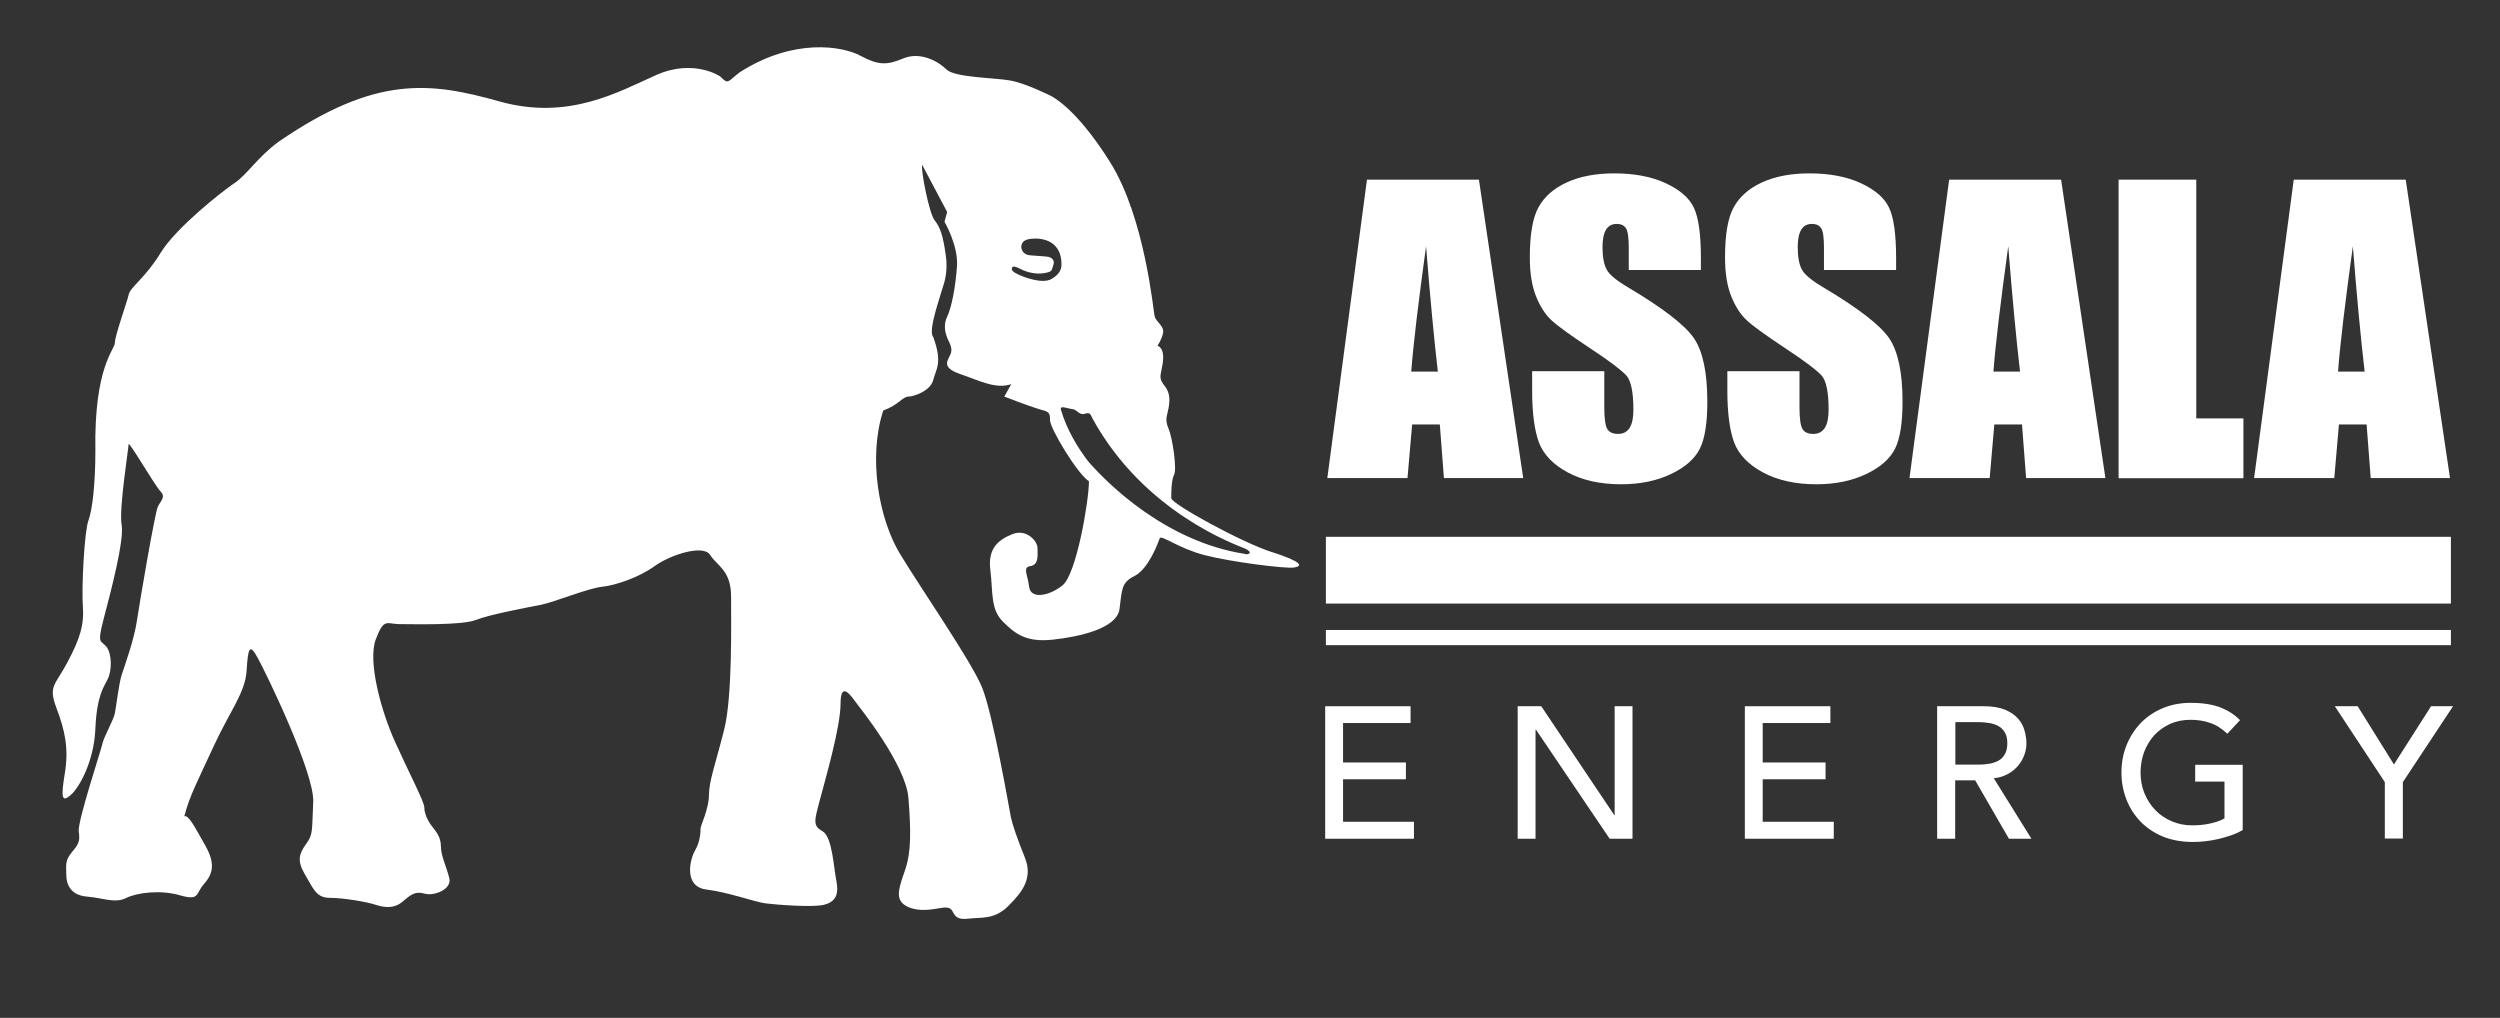<svg width="140" height="57" viewBox="0 0 140 57" fill="none" xmlns="http://www.w3.org/2000/svg">
<rect x="0" y="0" width="140" height="57" fill="#333333" stroke="none"/>
<g clip-path="url(#clip0_1219_6701)">
<path d="M137.25 30.061H74.25V33.8H137.25V30.061Z" fill="white"/>
<path d="M137.25 35.279H74.25V36.129H137.25V35.279Z" fill="white"/>
<mask id="mask0_1219_6701" style="mask-type:luminance" maskUnits="userSpaceOnUse" x="0" y="0" width="140" height="57">
<path d="M140 0H0V57H140V0Z" fill="white"/>
</mask>
<g mask="url(#mask0_1219_6701)">
<path d="M82.82 10.06L85.3 26.77H80.86L80.63 23.77H79.08L78.82 26.77H74.33L76.55 10.06H82.83H82.82ZM80.52 20.811C80.3 18.921 80.08 16.581 79.86 13.79C79.42 16.991 79.14 19.331 79.03 20.811H80.53H80.52Z" fill="white"/>
<path d="M95.25 15.119H91.21V13.879C91.21 13.299 91.16 12.929 91.05 12.779C90.95 12.619 90.78 12.539 90.53 12.539C90.27 12.539 90.07 12.649 89.94 12.859C89.81 13.069 89.74 13.399 89.74 13.829C89.74 14.389 89.82 14.809 89.97 15.089C90.11 15.369 90.52 15.709 91.2 16.109C93.13 17.259 94.35 18.199 94.86 18.939C95.36 19.679 95.61 20.859 95.61 22.499C95.61 23.689 95.47 24.569 95.19 25.129C94.91 25.689 94.37 26.169 93.57 26.549C92.77 26.929 91.84 27.119 90.78 27.119C89.62 27.119 88.62 26.899 87.8 26.459C86.98 26.019 86.44 25.459 86.18 24.779C85.93 24.099 85.8 23.129 85.8 21.879V20.789H89.84V22.819C89.84 23.449 89.9 23.849 90.01 24.029C90.12 24.209 90.32 24.299 90.61 24.299C90.9 24.299 91.11 24.189 91.26 23.959C91.4 23.729 91.47 23.399 91.47 22.949C91.47 21.969 91.34 21.319 91.07 21.019C90.79 20.719 90.12 20.209 89.04 19.499C87.96 18.779 87.24 18.269 86.89 17.939C86.54 17.619 86.25 17.169 86.02 16.599C85.79 16.029 85.67 15.299 85.67 14.409C85.67 13.129 85.83 12.189 86.16 11.599C86.49 11.009 87.01 10.549 87.75 10.209C88.48 9.879 89.36 9.709 90.39 9.709C91.52 9.709 92.48 9.889 93.28 10.259C94.07 10.629 94.6 11.079 94.86 11.639C95.12 12.189 95.25 13.129 95.25 14.459V15.119Z" fill="white"/>
<path d="M106.182 15.119H102.142V13.879C102.142 13.299 102.092 12.929 101.982 12.779C101.882 12.619 101.712 12.539 101.462 12.539C101.202 12.539 101.002 12.649 100.872 12.859C100.742 13.069 100.672 13.399 100.672 13.829C100.672 14.389 100.752 14.809 100.902 15.089C101.042 15.369 101.452 15.709 102.132 16.109C104.062 17.259 105.282 18.199 105.792 18.939C106.292 19.679 106.542 20.859 106.542 22.499C106.542 23.689 106.402 24.569 106.122 25.129C105.842 25.689 105.302 26.169 104.502 26.549C103.702 26.929 102.772 27.119 101.712 27.119C100.552 27.119 99.552 26.899 98.732 26.459C97.912 26.019 97.372 25.459 97.112 24.779C96.862 24.099 96.732 23.129 96.732 21.879V20.789H100.772V22.819C100.772 23.449 100.832 23.849 100.942 24.029C101.052 24.209 101.252 24.299 101.542 24.299C101.832 24.299 102.042 24.189 102.192 23.959C102.332 23.729 102.402 23.399 102.402 22.949C102.402 21.969 102.272 21.319 102.002 21.019C101.722 20.719 101.052 20.209 99.972 19.499C98.892 18.779 98.172 18.269 97.822 17.939C97.472 17.619 97.182 17.169 96.952 16.599C96.722 16.029 96.602 15.299 96.602 14.409C96.602 13.129 96.762 12.189 97.092 11.599C97.422 11.009 97.942 10.549 98.682 10.209C99.412 9.879 100.292 9.709 101.322 9.709C102.452 9.709 103.412 9.889 104.212 10.259C105.002 10.629 105.532 11.079 105.792 11.639C106.052 12.189 106.182 13.129 106.182 14.459V15.119Z" fill="white"/>
<path d="M115.422 10.06L117.902 26.77H113.462L113.232 23.77H111.682L111.422 26.77H106.932L109.152 10.06H115.432H115.422ZM113.122 20.811C112.902 18.921 112.682 16.581 112.462 13.79C112.022 16.991 111.742 19.331 111.632 20.811H113.132H113.122Z" fill="white"/>
<path d="M122.991 10.06V23.43H125.631V26.78H118.641V10.06H122.991Z" fill="white"/>
<path d="M134.72 10.06L137.2 26.77H132.76L132.53 23.77H130.98L130.72 26.77H126.23L128.45 10.06H134.73H134.72ZM132.42 20.811C132.2 18.921 131.98 16.581 131.76 13.79C131.32 16.991 131.04 19.331 130.93 20.811H132.43H132.42Z" fill="white"/>
<path d="M74.211 39.549H78.991V40.489H75.211V42.699H78.731V43.639H75.211V46.019H79.181V46.969H74.211V39.549Z" fill="white"/>
<path d="M84.99 39.549H86.31L90.4 45.649H90.42V39.549H91.42V46.969H90.14L86.02 40.869H85.99V46.969H84.99V39.549Z" fill="white"/>
<path d="M97.711 39.549H102.501V40.489H98.711V42.699H102.231V43.639H98.711V46.019H102.691V46.969H97.711V39.549Z" fill="white"/>
<path d="M108.49 39.549H111.1C111.57 39.549 111.97 39.619 112.27 39.739C112.58 39.869 112.82 40.029 113 40.229C113.18 40.429 113.3 40.649 113.37 40.899C113.44 41.149 113.48 41.389 113.48 41.619C113.48 41.849 113.44 42.089 113.35 42.309C113.27 42.529 113.14 42.729 112.99 42.909C112.83 43.089 112.64 43.239 112.41 43.359C112.18 43.479 111.93 43.559 111.65 43.579L113.76 46.969H112.5L110.61 43.699H109.49V46.969H108.48V39.549H108.49ZM109.5 42.819H110.82C111.02 42.819 111.21 42.799 111.4 42.769C111.59 42.739 111.76 42.679 111.91 42.599C112.06 42.519 112.18 42.399 112.27 42.239C112.36 42.079 112.41 41.879 112.41 41.629C112.41 41.379 112.37 41.169 112.27 41.019C112.18 40.859 112.06 40.739 111.91 40.659C111.76 40.579 111.59 40.519 111.4 40.489C111.21 40.459 111.01 40.439 110.82 40.439H109.5V42.829V42.819Z" fill="white"/>
<path d="M125.591 42.819V46.479C125.411 46.589 125.201 46.689 124.971 46.769C124.741 46.849 124.501 46.919 124.251 46.979C124.001 47.039 123.751 47.079 123.501 47.109C123.241 47.139 123.011 47.149 122.781 47.149C122.151 47.149 121.591 47.039 121.101 46.839C120.611 46.629 120.191 46.349 119.851 45.989C119.511 45.629 119.251 45.219 119.071 44.749C118.891 44.279 118.801 43.779 118.801 43.259C118.801 42.709 118.901 42.189 119.091 41.719C119.281 41.249 119.551 40.829 119.891 40.479C120.231 40.129 120.641 39.859 121.111 39.659C121.591 39.459 122.111 39.359 122.671 39.359C123.351 39.359 123.911 39.449 124.351 39.619C124.781 39.789 125.151 40.029 125.441 40.329L124.731 41.089C124.421 40.799 124.101 40.589 123.751 40.479C123.411 40.359 123.051 40.309 122.671 40.309C122.241 40.309 121.861 40.389 121.521 40.539C121.181 40.699 120.881 40.909 120.641 41.169C120.401 41.439 120.211 41.749 120.071 42.109C119.941 42.469 119.871 42.849 119.871 43.259C119.871 43.669 119.941 44.069 120.091 44.429C120.241 44.789 120.441 45.099 120.701 45.369C120.961 45.639 121.261 45.839 121.611 45.989C121.961 46.139 122.341 46.219 122.751 46.219C123.111 46.219 123.441 46.189 123.761 46.119C124.081 46.049 124.351 45.959 124.571 45.829V43.769H122.931V42.829H125.581L125.591 42.819Z" fill="white"/>
<path d="M133.55 43.799L130.75 39.549H132.03L134.06 42.809L136.14 39.549H137.37L134.56 43.799V46.959H133.55V43.799Z" fill="white"/>
<path d="M71.261 30.93C69.551 30.39 65.591 28.21 65.591 27.9C65.591 27.59 65.591 26.89 65.751 26.58C65.911 26.27 65.671 24.56 65.441 24.01C65.211 23.47 65.361 23.31 65.441 22.84C65.521 22.37 65.521 21.99 65.211 21.6C64.901 21.21 64.981 21.05 65.051 20.67C65.131 20.28 65.281 19.58 64.821 19.35C64.821 19.35 65.051 19.04 65.131 18.65C65.211 18.26 64.741 18.03 64.661 17.72C64.581 17.41 64.121 12.2 62.171 9.09C60.231 5.98 58.831 5.36 58.831 5.36C58.831 5.36 57.431 4.66 56.581 4.51C55.731 4.35 53.471 4.35 53.001 3.89C52.531 3.42 51.521 2.88 50.591 3.27C49.661 3.66 49.191 3.66 48.181 3.12C47.171 2.58 44.451 2.11 41.421 4.05C40.721 4.59 40.801 4.75 40.331 4.28C40.331 4.28 38.851 3.27 36.751 4.2C34.651 5.13 31.851 6.77 27.971 5.68C24.081 4.59 21.051 4.2 15.611 7.93C14.441 8.78 13.821 9.8 13.121 10.26C12.421 10.73 9.861 12.75 9.001 14.15C8.151 15.55 7.291 16.09 7.211 16.48C7.131 16.87 6.431 18.81 6.431 19.2C6.431 19.59 5.261 20.52 5.341 25.26C5.341 27.05 5.181 28.53 4.951 29.15C4.721 29.77 4.561 32.96 4.641 33.97C4.721 34.98 4.481 35.76 3.781 37.08C3.081 38.4 2.691 38.4 3.161 39.65C3.631 40.89 3.861 41.9 3.631 43.3C3.401 44.7 3.471 44.93 3.941 44.54C4.411 44.15 5.261 42.68 5.341 40.81C5.421 38.95 5.811 38.48 6.041 38.01C6.271 37.54 6.271 36.61 5.961 36.22C5.651 35.83 5.421 36.14 5.801 34.67C6.191 33.19 6.971 30.24 6.811 29.39C6.651 28.53 7.201 25.11 7.201 24.88C7.201 24.65 8.681 27.21 8.991 27.52C9.301 27.83 8.991 28.06 8.841 28.37C8.681 28.68 7.831 33.66 7.671 34.74C7.511 35.83 6.971 37.31 6.821 37.77C6.661 38.24 6.511 39.56 6.431 39.95C6.351 40.34 5.811 41.27 5.731 41.66C5.651 42.05 4.331 46.01 4.411 46.56C4.491 47.11 4.411 47.26 4.021 47.73C3.631 48.2 3.711 48.43 3.711 48.97C3.711 49.51 3.941 50.14 4.881 50.21C5.811 50.29 6.431 50.6 7.061 50.29C7.681 49.98 9.001 49.82 10.091 50.14C11.181 50.45 10.941 50.06 11.411 49.52C11.881 48.98 12.111 48.43 11.491 47.34C10.871 46.25 10.561 45.63 10.321 45.71C10.631 44.54 11.021 43.84 11.951 41.82C12.881 39.8 13.741 38.79 13.811 37.54C13.891 36.3 13.971 35.99 14.431 36.84C14.901 37.69 17.621 43.29 17.541 44.92C17.461 46.55 17.541 46.71 17.151 47.25C16.761 47.79 16.611 48.18 17.071 48.96C17.541 49.74 17.691 50.28 18.471 50.28C19.251 50.28 20.571 50.51 21.041 50.67C21.511 50.82 22.051 50.9 22.521 50.51C22.991 50.12 23.221 49.89 23.761 50.04C24.301 50.2 25.311 49.81 25.161 49.18C25.011 48.55 24.691 47.94 24.691 47.39C24.691 46.84 24.381 46.53 24.151 46.22C23.921 45.91 23.761 45.52 23.761 45.21C23.761 44.9 22.901 43.27 22.131 41.56C21.351 39.85 20.581 37.05 21.041 35.81C21.511 34.57 21.661 34.95 22.361 34.95C23.061 34.95 25.861 35.03 26.641 34.72C27.421 34.41 29.521 34.02 30.291 33.87C31.071 33.71 32.931 32.94 33.711 32.86C34.491 32.78 35.811 32.32 36.661 31.7C37.521 31.08 39.381 30.46 39.771 31.08C40.161 31.7 40.941 31.93 40.941 33.41C40.941 34.89 41.021 39.01 40.551 40.87C40.081 42.73 39.701 43.75 39.701 44.52C39.701 45.29 39.231 46.23 39.231 46.39C39.231 46.55 39.231 47.09 38.921 47.63C38.611 48.17 38.301 49.65 39.541 49.81C40.781 49.96 42.261 50.51 42.881 50.59C43.501 50.67 45.521 50.82 46.141 50.67C46.761 50.51 46.991 50.13 46.841 49.35C46.681 48.57 46.611 46.86 46.061 46.55C45.521 46.24 45.591 46.01 45.901 44.84C46.211 43.67 47.071 40.72 47.071 39.4C47.071 38.08 47.691 39.01 47.921 39.32C48.151 39.63 50.721 42.82 50.871 44.68C51.021 46.54 51.021 47.71 50.711 48.64C50.401 49.57 50.091 50.27 50.631 50.66C51.171 51.05 51.951 50.97 52.421 50.89C52.891 50.81 53.201 50.74 53.351 51.05C53.511 51.36 53.661 51.52 54.281 51.44C54.901 51.36 55.681 51.52 56.461 50.74C57.241 49.96 57.861 49.19 57.391 48.02C56.921 46.85 56.691 46.15 56.611 45.77C56.531 45.38 55.601 39.94 54.981 38.46C54.361 36.98 51.561 32.94 50.391 31C49.221 29.06 48.601 25.64 49.461 22.99C50.321 22.68 50.551 22.21 50.861 22.21C51.171 22.21 52.101 21.9 52.261 21.28C52.411 20.66 52.801 20.35 52.261 18.87C51.951 18.56 52.651 16.62 52.731 16.3C52.811 15.99 53.121 15.37 52.961 14.28C52.811 13.19 52.651 12.73 52.341 12.34C52.031 11.95 51.561 9.54 51.641 9.23L53.041 11.87L52.891 12.42C52.891 12.42 53.671 13.74 53.591 14.91C53.511 16.08 53.281 17.24 53.051 17.71C52.821 18.18 52.901 18.64 53.131 19.11C53.361 19.58 53.291 19.73 53.131 20.04C52.971 20.35 52.901 20.66 53.831 20.97C54.761 21.28 55.771 21.82 56.631 21.51L56.241 22.21C56.241 22.21 57.641 22.75 58.181 22.91C58.721 23.06 58.801 23.06 58.801 23.53C58.801 24 60.351 26.56 60.981 26.95C60.981 28.04 60.281 32.16 59.501 32.78C58.721 33.4 57.711 33.56 57.631 32.86C57.551 32.16 57.241 31.77 57.711 31.7C58.181 31.62 58.101 31.08 58.101 30.69C58.101 30.3 57.481 29.6 56.701 29.91C55.921 30.22 55.301 30.69 55.461 31.93C55.611 33.17 55.461 34.11 56.161 34.81C56.861 35.51 57.481 35.98 58.961 35.82C60.441 35.66 62.541 35.2 62.691 34.11C62.841 33.02 62.771 32.63 63.541 32.25C64.321 31.86 64.861 30.38 64.941 30.15C65.021 29.92 65.951 30.69 67.431 31.08C68.911 31.47 72.021 31.86 72.481 31.78C72.951 31.7 72.951 31.47 71.241 30.92M58.871 15.63C58.361 15.91 57.341 15.53 56.981 15.35C56.621 15.18 56.631 15.06 56.691 14.97C56.751 14.88 56.911 14.95 57.101 15.04C57.901 15.46 58.541 15.3 58.741 15.23C58.941 15.16 58.901 15.07 58.991 14.82C59.081 14.57 58.891 14.43 58.731 14.39C58.591 14.35 58.251 14.35 57.711 14.3C57.171 14.26 57.191 13.81 57.191 13.81C57.231 13.39 57.631 13.36 58.091 13.36C59.451 13.45 59.451 14.58 59.441 14.87C59.431 15.16 59.241 15.42 58.871 15.63ZM69.721 31.02C65.211 30.32 61.981 27 61.071 25.99C60.961 25.87 60.861 25.74 60.761 25.6C60.431 25.14 59.751 24.13 59.411 22.94C59.341 22.68 59.751 22.87 59.991 22.9C60.241 22.92 60.261 23.03 60.481 23.15C60.701 23.26 60.781 23.1 60.991 23.15C61.081 23.17 61.171 23.42 61.171 23.42C64.071 28.73 69.271 30.52 69.721 30.72C70.171 30.92 69.961 31.08 69.721 31.03" fill="white"/>
</g>
</g>
<defs>
<clipPath id="clip0_1219_6701">
<rect width="140" height="57" fill="white"/>
</clipPath>
</defs>
</svg>
